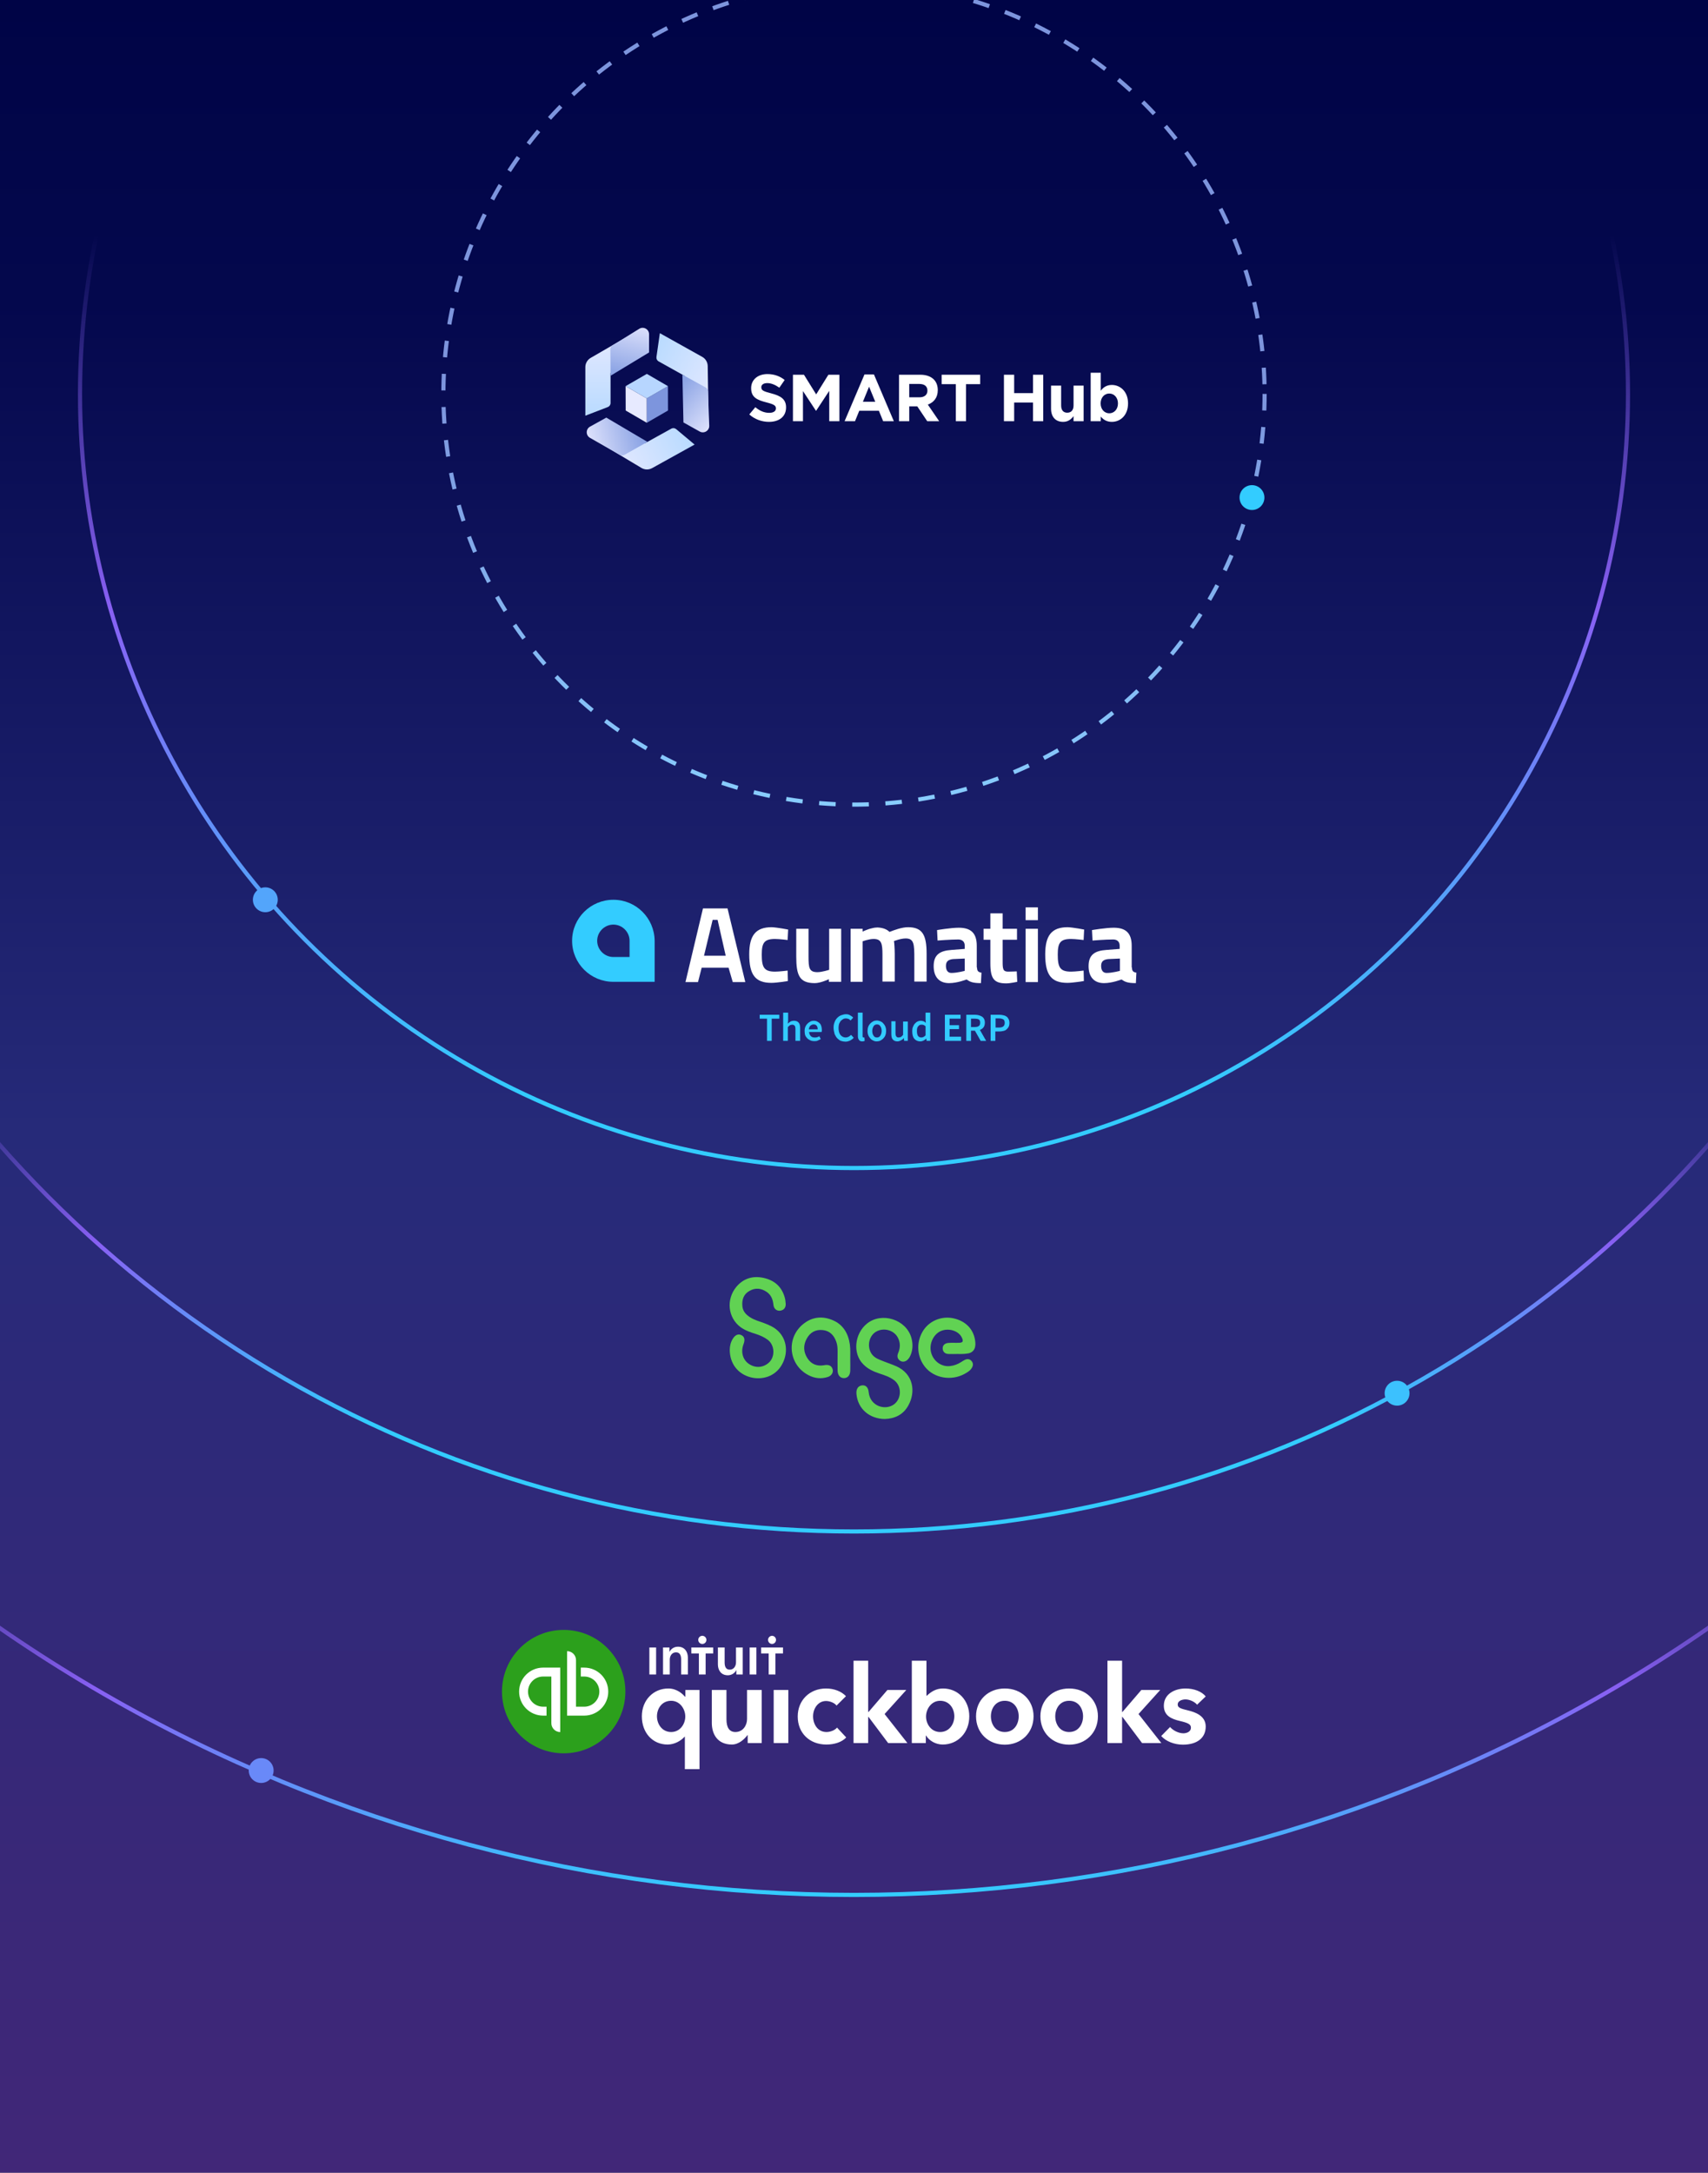 <svg width="412" height="524" viewBox="0 0 412 524" fill="none" xmlns="http://www.w3.org/2000/svg">
<rect x="0" y="0" width="412" height="524" fill="#808080" stroke="none"/>
<g clip-path="url(#clip0_15439_227339)">
<rect width="412" height="524" fill="url(#paint0_linear_15439_227339)"/>
<circle cx="205.999" cy="94.999" r="99.046" stroke="url(#paint1_linear_15439_227339)" stroke-dasharray="4 4"/>
<circle cx="205.998" cy="95" r="186.697" stroke="url(#paint2_linear_15439_227339)"/>
<circle cx="206.001" cy="94.999" r="274.349" stroke="url(#paint3_linear_15439_227339)"/>
<circle cx="206" cy="95" r="362" stroke="url(#paint4_linear_15439_227339)"/>
<g clip-path="url(#clip1_15439_227339)">
<path d="M147.277 97.204C147.277 97.632 147.013 98.015 146.614 98.169L141.195 100.255V88.548C141.195 87.625 141.687 86.773 142.485 86.31L154.82 79.164L155.433 79.376L156.062 83.159L147.277 89.975V97.204Z" fill="url(#paint5_linear_15439_227339)"/>
<path d="M147.238 84.255C147.238 85.961 147.278 90.622 147.278 90.622L156.568 85V80.613C156.568 79.396 155.232 78.653 154.198 79.294L148.286 82.963C147.545 83.372 147.238 83.605 147.238 84.255Z" fill="url(#paint6_linear_15439_227339)"/>
<path d="M161.929 103.378C162.303 103.17 162.767 103.215 163.095 103.489L167.547 107.216L157.309 112.894C156.502 113.342 155.518 113.326 154.727 112.852L141.988 105.228L145.385 102.508L155.608 106.884L161.929 103.378Z" fill="url(#paint7_linear_15439_227339)"/>
<path d="M150.631 109.693C152.123 108.866 156.179 106.57 156.179 106.57L146.253 100.715L142.33 102.891C141.272 103.477 141.263 104.996 142.314 105.595L148.992 109.403C149.71 109.852 150.062 110.008 150.631 109.693Z" fill="url(#paint8_linear_15439_227339)"/>
<path d="M158.866 87.151C158.492 86.942 158.286 86.525 158.346 86.102L159.168 80.353L169.388 86.064C170.194 86.513 170.698 87.358 170.713 88.281L170.945 103.125L166.843 101.671L165.177 90.676L158.866 87.151Z" fill="url(#paint9_linear_15439_227339)"/>
<path d="M170.183 93.432C168.694 92.6 164.605 90.361 164.605 90.361L164.859 101.883L168.775 104.071C169.831 104.661 171.126 103.868 171.082 102.659L170.8 94.977C170.804 94.13 170.75 93.749 170.183 93.432Z" fill="url(#paint10_linear_15439_227339)"/>
<path d="M156.012 101.964L155.996 96.081L161.113 93.128L161.13 99.008L156.012 101.964Z" fill="#7D95DD"/>
<path d="M156.012 101.963L150.928 99.007L150.908 93.125L155.996 96.08L156.012 101.963Z" fill="#E7EAFF"/>
<path d="M155.999 96.08L150.91 93.125L156.032 90.171L161.116 93.127L155.999 96.08Z" fill="#B7D6FF"/>
</g>
<path d="M185.497 101.742C183.8 101.742 182.087 101.15 180.742 99.949L182.199 98.204C183.208 99.036 184.264 99.565 185.545 99.565C186.554 99.565 187.162 99.164 187.162 98.508V98.476C187.162 97.852 186.778 97.531 184.905 97.051C182.647 96.475 181.19 95.85 181.19 93.625V93.593C181.19 91.56 182.823 90.215 185.113 90.215C186.746 90.215 188.139 90.727 189.276 91.64L187.995 93.497C187.002 92.808 186.025 92.392 185.081 92.392C184.136 92.392 183.64 92.824 183.64 93.369V93.401C183.64 94.137 184.12 94.377 186.058 94.874C188.331 95.466 189.612 96.282 189.612 98.236V98.268C189.612 100.493 187.915 101.742 185.497 101.742Z" fill="white"/>
<path d="M191.271 101.582V90.375H193.929L196.875 95.114L199.821 90.375H202.478V101.582H200.029V94.265L196.875 99.052H196.811L193.689 94.313V101.582H191.271Z" fill="white"/>
<path d="M203.73 101.582L208.533 90.295H210.806L215.609 101.582H213.031L212.007 99.068H207.268L206.243 101.582H203.73ZM208.148 96.891H211.126L209.637 93.257L208.148 96.891Z" fill="white"/>
<path d="M216.858 101.582V90.375H221.982C223.407 90.375 224.511 90.775 225.248 91.511C225.872 92.136 226.208 93.016 226.208 94.073V94.105C226.208 95.914 225.232 97.051 223.807 97.579L226.545 101.582H223.663L221.261 97.996H219.324V101.582H216.858ZM219.324 95.818H221.822C223.022 95.818 223.711 95.178 223.711 94.233V94.201C223.711 93.145 222.974 92.6 221.774 92.6H219.324V95.818Z" fill="white"/>
<path d="M230.558 101.582V92.648H227.147V90.375H236.433V92.648H233.023V101.582H230.558Z" fill="white"/>
<path d="M242.169 101.582V90.375H244.634V94.81H249.181V90.375H251.647V101.582H249.181V97.083H244.634V101.582H242.169Z" fill="white"/>
<path d="M256.446 101.742C254.605 101.742 253.532 100.525 253.532 98.556V93.001H255.966V97.787C255.966 98.94 256.51 99.533 257.438 99.533C258.367 99.533 258.959 98.94 258.959 97.787V93.001H261.393V101.582H258.959V100.365C258.399 101.086 257.679 101.742 256.446 101.742Z" fill="white"/>
<path d="M268.198 101.742C266.901 101.742 266.101 101.15 265.524 100.461V101.582H263.091V89.894H265.524V94.233C266.117 93.433 266.933 92.84 268.198 92.84C270.199 92.84 272.104 94.409 272.104 97.275V97.307C272.104 100.173 270.231 101.742 268.198 101.742ZM267.574 99.677C268.71 99.677 269.671 98.748 269.671 97.307V97.275C269.671 95.85 268.71 94.906 267.574 94.906C266.437 94.906 265.492 95.85 265.492 97.275V97.307C265.492 98.732 266.437 99.677 267.574 99.677Z" fill="white"/>
<path d="M151.864 230.801H147.957C145.814 230.801 144.05 229.036 144.05 226.894C144.05 224.751 145.814 222.987 147.957 222.987C150.099 222.987 151.864 224.751 151.864 226.894V230.801ZM147.957 217C142.474 217 138 221.411 138 226.894C138 232.376 142.474 236.787 147.957 236.787H157.913V226.894C157.85 221.411 153.439 217 147.957 217Z" fill="#33CCFF"/>
<path d="M171.901 221.853H173.099L175.052 230.486H169.822L171.901 221.853ZM169.57 219.08L165.348 236.851H168.372L169.255 233.385H175.745L176.754 236.851H179.779L175.493 219.08H169.57Z" fill="white"/>
<path d="M190.116 224.184L189.99 226.705C189.99 226.705 187.974 226.453 186.965 226.453C184.319 226.453 183.751 227.398 183.751 230.234C183.751 233.322 184.319 234.33 186.965 234.33C187.974 234.33 189.99 234.078 189.99 234.078L190.053 236.599C190.053 236.599 187.406 237.04 186.083 237.04C182.176 237.04 180.727 235.086 180.727 230.171C180.727 225.571 182.302 223.617 186.146 223.617C187.595 223.68 190.116 224.184 190.116 224.184Z" fill="white"/>
<path d="M202.909 223.996V236.789H199.947V236.158C199.947 236.158 197.931 237.104 196.545 237.104C192.827 237.104 192.07 235.213 192.07 230.676V223.996H195.032V230.676C195.032 233.386 195.158 234.457 197.175 234.457C198.309 234.457 200.01 233.89 200.01 233.89V223.996H202.909Z" fill="white"/>
<path d="M205.176 236.851V223.995H208.075V224.688C208.075 224.688 209.146 224.121 210.343 223.869C210.784 223.743 211.288 223.68 211.667 223.68C212.99 223.743 213.935 224.121 214.565 224.751C215.7 224.31 217.527 223.617 219.04 223.617C222.568 223.617 223.514 225.571 223.514 230.045V236.725H220.552V231.179C220.552 227.713 220.489 226.327 218.472 226.327C217.212 226.327 215.7 226.957 215.637 226.957C215.7 227.146 215.826 228.848 215.826 230.045V236.725H212.864V230.234C212.864 227.524 212.612 226.453 210.721 226.453C209.587 226.453 208.075 227.02 208.075 227.02V236.788H205.176V236.851Z" fill="white"/>
<path d="M235.676 233.321C235.676 234.203 235.991 234.455 236.747 234.581L236.621 237.102C234.604 237.102 233.974 236.787 233.155 236.22C233.155 236.22 230.949 237.102 228.933 237.102C226.475 237.102 225.215 235.526 225.215 233.006C225.215 230.233 226.727 229.288 229.5 229.099L232.714 228.847V228.09C232.714 227.082 232.084 226.578 231.138 226.578C229.248 226.578 226.16 226.83 226.16 226.83L226.034 224.309C226.034 224.309 229.374 223.742 231.264 223.742C234.1 223.742 235.613 224.94 235.613 228.09V233.321H235.676ZM229.878 231.304C228.744 231.43 228.177 231.871 228.177 232.943C228.177 234.014 228.618 234.644 229.5 234.644C230.886 234.644 232.714 234.14 232.714 234.14V231.178L229.878 231.304Z" fill="white"/>
<path d="M241.854 226.642V231.872C241.854 233.637 241.917 234.33 243.178 234.33C243.871 234.33 245.257 234.267 245.257 234.267L245.383 236.788C245.383 236.788 243.682 237.166 242.736 237.166C239.775 237.166 238.892 236.032 238.892 232.314V226.642H237.254V223.995H238.892V220.277H241.854V223.995H245.32V226.642H241.854Z" fill="white"/>
<path d="M247.398 236.851H250.36V223.996H247.398V236.851ZM247.398 221.916H250.36V218.828H247.398V221.916Z" fill="white"/>
<path d="M261.515 224.184L261.389 226.705C261.389 226.705 259.372 226.453 258.364 226.453C255.717 226.453 255.15 227.398 255.15 230.234C255.15 233.322 255.717 234.33 258.364 234.33C259.372 234.33 261.389 234.078 261.389 234.078L261.452 236.599C261.452 236.599 258.805 237.04 257.481 237.04C253.574 237.04 252.125 235.086 252.125 230.171C252.125 225.571 253.7 223.617 257.544 223.617C258.994 223.68 261.515 224.184 261.515 224.184Z" fill="white"/>
<path d="M273.047 233.321C273.047 234.203 273.362 234.455 274.118 234.581L273.992 237.102C271.975 237.102 271.345 236.787 270.526 236.22C270.526 236.22 268.32 237.102 266.304 237.102C263.846 237.102 262.586 235.526 262.586 233.006C262.586 230.233 264.098 229.288 266.871 229.099L270.085 228.847V228.09C270.085 227.082 269.455 226.578 268.51 226.578C266.619 226.578 263.531 226.83 263.531 226.83L263.405 224.309C263.405 224.309 266.745 223.742 268.636 223.742C271.471 223.742 272.984 224.94 272.984 228.09V233.321H273.047ZM267.312 231.304C266.178 231.43 265.611 231.871 265.611 232.943C265.611 234.014 266.052 234.644 266.934 234.644C268.32 234.644 270.148 234.14 270.148 234.14V231.178L267.312 231.304Z" fill="white"/>
<path d="M185.077 245.674H183.25V244.729H187.976V245.674H186.149V251.03H185.014V245.674H185.077Z" fill="#33CCFF"/>
<path d="M188.977 244.223H190.111V245.987L190.048 246.869C190.237 246.68 190.489 246.491 190.679 246.365C190.931 246.239 191.183 246.176 191.561 246.176C192.065 246.176 192.443 246.365 192.695 246.68C192.947 246.995 193.01 247.437 193.01 248.067V251.028H191.876V248.193C191.876 247.815 191.813 247.5 191.687 247.374C191.561 247.247 191.372 247.121 191.12 247.121C190.931 247.121 190.742 247.184 190.553 247.247C190.426 247.374 190.237 247.5 190.048 247.689V251.028H188.914V244.223H188.977Z" fill="#33CCFF"/>
<path d="M194.086 248.635C194.086 248.257 194.149 247.879 194.275 247.627C194.401 247.312 194.59 247.06 194.779 246.871C194.968 246.682 195.22 246.493 195.472 246.367C195.724 246.241 195.976 246.178 196.292 246.178C196.607 246.178 196.922 246.241 197.111 246.367C197.363 246.493 197.552 246.619 197.741 246.808C197.93 246.997 198.056 247.249 198.119 247.501C198.182 247.753 198.245 248.068 198.245 248.383C198.245 248.572 198.245 248.761 198.182 248.887H195.157C195.22 249.329 195.346 249.644 195.598 249.896C195.85 250.148 196.166 250.211 196.544 250.211C196.733 250.211 196.922 250.211 197.111 250.148C197.3 250.085 197.489 250.022 197.615 249.896L197.993 250.589C197.741 250.715 197.489 250.841 197.237 250.967C196.985 251.093 196.67 251.093 196.355 251.093C196.039 251.093 195.724 251.03 195.472 250.904C195.22 250.778 194.968 250.652 194.716 250.4C194.527 250.211 194.338 249.959 194.212 249.644C194.149 249.392 194.086 249.077 194.086 248.635ZM197.237 248.257C197.237 247.879 197.174 247.564 196.985 247.375C196.859 247.186 196.607 247.06 196.229 247.06C195.976 247.06 195.724 247.186 195.472 247.375C195.283 247.564 195.157 247.879 195.094 248.257H197.237Z" fill="#33CCFF"/>
<path d="M201.074 247.878C201.074 247.374 201.137 246.933 201.326 246.492C201.452 246.114 201.704 245.736 201.956 245.484C202.209 245.232 202.524 244.98 202.902 244.854C203.28 244.728 203.658 244.602 204.036 244.602C204.414 244.602 204.792 244.665 205.044 244.854C205.359 245.043 205.611 245.169 205.8 245.421L205.17 246.114C204.981 245.925 204.855 245.799 204.666 245.736C204.477 245.673 204.288 245.61 204.036 245.61C203.784 245.61 203.532 245.673 203.343 245.799C203.154 245.925 202.965 246.051 202.776 246.24C202.65 246.429 202.524 246.681 202.398 246.933C202.335 247.185 202.272 247.563 202.272 247.878C202.272 248.572 202.398 249.139 202.713 249.58C203.028 249.958 203.469 250.21 203.973 250.21C204.225 250.21 204.477 250.147 204.729 250.021C204.918 249.895 205.107 249.769 205.296 249.58L205.927 250.273C205.674 250.588 205.359 250.777 205.044 250.966C204.729 251.092 204.351 251.218 203.973 251.218C203.595 251.218 203.217 251.155 202.839 251.029C202.524 250.903 202.209 250.651 201.956 250.399C201.704 250.147 201.515 249.769 201.326 249.391C201.2 248.887 201.074 248.383 201.074 247.878Z" fill="#33CCFF"/>
<path d="M206.938 244.223H208.072V249.831C208.072 249.957 208.072 250.083 208.135 250.146C208.198 250.209 208.261 250.209 208.324 250.209H208.387C208.387 250.209 208.45 250.209 208.513 250.209L208.576 251.028C208.45 251.092 208.261 251.155 208.009 251.155C207.631 251.155 207.316 251.028 207.19 250.776C207.001 250.524 206.938 250.209 206.938 249.831V244.223Z" fill="#33CCFF"/>
<path d="M209.27 248.634C209.27 248.256 209.333 247.878 209.459 247.563C209.585 247.248 209.774 246.996 209.963 246.806C210.152 246.617 210.404 246.428 210.656 246.302C210.908 246.176 211.223 246.113 211.475 246.113C211.79 246.113 212.042 246.176 212.357 246.302C212.609 246.428 212.862 246.554 213.051 246.806C213.24 246.996 213.429 247.248 213.555 247.563C213.681 247.878 213.744 248.193 213.744 248.634C213.744 249.012 213.681 249.39 213.555 249.705C213.429 250.02 213.24 250.272 213.051 250.461C212.862 250.651 212.609 250.84 212.357 250.966C212.105 251.092 211.79 251.155 211.475 251.155C211.16 251.155 210.908 251.092 210.656 250.966C210.404 250.84 210.152 250.714 209.963 250.461C209.774 250.272 209.585 250.02 209.459 249.705C209.333 249.39 209.27 249.075 209.27 248.634ZM210.404 248.634C210.404 249.138 210.53 249.516 210.719 249.768C210.908 250.083 211.16 250.209 211.538 250.209C211.853 250.209 212.168 250.083 212.357 249.768C212.546 249.453 212.672 249.075 212.672 248.634C212.672 248.13 212.546 247.752 212.357 247.5C212.168 247.185 211.916 247.059 211.538 247.059C211.223 247.059 210.908 247.185 210.719 247.5C210.53 247.815 210.404 248.193 210.404 248.634Z" fill="#33CCFF"/>
<path d="M214.879 246.301H216.013V249.137C216.013 249.515 216.076 249.83 216.202 249.956C216.328 250.145 216.517 250.208 216.769 250.208C216.958 250.208 217.148 250.145 217.337 250.082C217.463 249.956 217.652 249.83 217.841 249.578V246.364H218.975V251.027H218.093L218.03 250.334C217.841 250.586 217.589 250.775 217.337 250.901C217.085 251.027 216.832 251.153 216.454 251.153C215.95 251.153 215.572 250.964 215.32 250.649C215.068 250.334 215.005 249.893 215.005 249.263V246.301H214.879Z" fill="#33CCFF"/>
<path d="M220.047 248.634C220.047 248.256 220.11 247.878 220.236 247.626C220.362 247.31 220.488 247.058 220.677 246.869C220.866 246.68 221.055 246.491 221.307 246.365C221.559 246.239 221.811 246.176 222.063 246.176C222.315 246.176 222.568 246.239 222.757 246.302C222.946 246.365 223.135 246.491 223.324 246.68L223.261 245.924V244.223H224.395V251.028H223.513L223.45 250.524H223.387C223.198 250.713 223.009 250.839 222.757 250.965C222.505 251.092 222.252 251.155 222 251.155C221.433 251.155 220.929 250.965 220.551 250.524C220.173 250.083 220.047 249.453 220.047 248.634ZM221.181 248.634C221.181 249.138 221.244 249.516 221.433 249.831C221.622 250.083 221.874 250.209 222.252 250.209C222.631 250.209 222.946 250.02 223.261 249.705V247.5C223.072 247.374 222.946 247.247 222.757 247.184C222.568 247.121 222.442 247.121 222.252 247.121C221.937 247.121 221.685 247.247 221.496 247.5C221.244 247.752 221.181 248.13 221.181 248.634Z" fill="#33CCFF"/>
<path d="M227.922 244.729H231.703V245.674H229.056V247.249H231.325V248.194H229.056V250.022H231.829V251.03H227.922V244.729Z" fill="#33CCFF"/>
<path d="M236.556 251.03L235.169 248.573H234.224V251.03H233.09V244.729H235.232C235.548 244.729 235.863 244.792 236.115 244.855C236.367 244.918 236.619 245.044 236.871 245.17C237.06 245.296 237.249 245.485 237.375 245.737C237.501 245.989 237.564 246.241 237.564 246.619C237.564 247.123 237.438 247.501 237.249 247.753C236.997 248.068 236.745 248.257 236.367 248.384L237.879 251.03H236.556ZM234.224 247.69H235.106C235.548 247.69 235.863 247.627 236.115 247.438C236.367 247.249 236.43 246.997 236.43 246.619C236.43 246.241 236.304 245.989 236.115 245.863C235.863 245.737 235.548 245.674 235.106 245.674H234.224V247.69Z" fill="#33CCFF"/>
<path d="M238.957 244.729H241.1C241.415 244.729 241.793 244.792 242.045 244.855C242.36 244.918 242.612 245.044 242.801 245.17C242.99 245.296 243.179 245.548 243.305 245.8C243.431 246.052 243.494 246.367 243.494 246.745C243.494 247.06 243.431 247.375 243.305 247.627C243.179 247.879 242.99 248.068 242.801 248.257C242.612 248.447 242.36 248.573 242.045 248.636C241.73 248.699 241.415 248.762 241.1 248.762H240.091V251.03H238.957V244.729ZM240.974 247.816C241.919 247.816 242.36 247.438 242.36 246.682C242.36 246.304 242.234 245.989 242.045 245.863C241.793 245.737 241.478 245.611 241.037 245.611H240.154V247.816H240.974Z" fill="#33CCFF"/>
<path d="M213.425 342.218C209.783 342.182 206.939 339.843 206.592 336.209C206.488 335.058 206.939 334.266 207.875 334.122C208.777 333.978 209.436 334.554 209.54 335.742C209.887 339.268 213.737 340.275 215.784 338.584C217.518 337.145 217.483 334.266 215.714 332.899C214.604 332.035 213.286 331.64 212.003 331.208C210.615 330.74 209.297 330.128 208.257 329.049C205.621 326.458 206.106 321.637 209.159 319.19C212.731 316.347 218.593 318.218 219.842 322.644C220.223 324.047 220.223 325.487 219.634 326.854C219.495 327.178 219.322 327.502 219.079 327.754C218.558 328.401 217.761 328.581 217.136 328.185C216.443 327.718 216.339 327.034 216.651 326.314C217.206 325.019 217.206 323.76 216.547 322.536C215.575 320.773 213.182 320.125 211.379 321.133C209.748 322.032 209.124 324.335 210.026 326.134C210.511 327.106 211.379 327.61 212.28 327.969C213.564 328.509 214.882 328.941 216.165 329.481C220.397 331.352 220.917 335.706 219.113 338.944C217.899 341.175 215.853 342.146 213.425 342.218Z" fill="#61D253"/>
<path d="M176.03 325.525C176.03 324.697 176.238 323.69 176.793 322.826C177.383 321.891 178.146 321.603 178.909 322.035C179.603 322.394 179.741 323.15 179.36 324.157C178.666 325.957 179.117 327.792 180.505 328.835C182.065 329.987 183.973 329.915 185.395 328.691C187.025 327.288 186.921 324.409 185.187 323.114C184.32 322.466 183.314 322.035 182.308 321.711C181.025 321.315 179.776 320.883 178.666 320.092C175.579 317.825 175.094 313.399 177.626 310.34C179.36 308.289 181.614 307.642 184.147 308.182C186.644 308.721 188.448 310.125 189.245 312.751C189.419 313.291 189.488 313.867 189.523 314.406C189.592 315.342 189.072 315.99 188.205 316.098C187.372 316.205 186.679 315.666 186.574 314.73C186.436 313.435 186.054 312.355 184.979 311.6C183.626 310.664 182.239 310.52 180.817 311.312C179.36 312.104 178.909 313.471 179.082 315.09C179.221 316.313 179.984 317.069 180.921 317.681C181.961 318.364 183.141 318.652 184.285 319.084C185.534 319.552 186.783 320.092 187.754 321.063C189.835 323.114 190.182 326.388 188.586 329.159C186.991 331.966 183.869 332.865 181.129 332.181C177.972 331.39 176.03 328.835 176.03 325.525Z" fill="#61D253"/>
<path d="M230.899 326.539C230.17 326.539 229.442 326.575 228.748 326.539C227.916 326.503 227.395 325.964 227.395 325.208C227.361 324.488 227.881 323.949 228.748 323.877C229.615 323.805 230.483 323.877 231.35 323.841C232.251 323.805 232.425 323.517 232.043 322.653C231.28 320.89 228.644 320.135 226.736 321.106C224.968 322.042 224.031 324.38 224.655 326.395C225.28 328.41 227.222 329.706 229.199 329.454C230.136 329.346 231.003 329.022 231.801 328.518C232.113 328.302 232.425 328.122 232.772 327.943C233.396 327.655 233.986 327.763 234.402 328.302C234.853 328.878 234.714 329.49 234.333 330.03C233.916 330.677 233.257 331.001 232.633 331.361C229.442 333.088 225.349 332.368 223.199 329.742C221.221 327.331 220.944 323.949 222.505 321.214C223.962 318.623 227.049 317.292 229.997 317.94C233.084 318.623 235.026 320.746 235.269 323.769C235.408 325.388 234.645 326.359 233.084 326.467C232.356 326.575 231.627 326.539 230.899 326.539Z" fill="#61D253"/>
<path d="M205.096 327.971C205.096 328.835 205.131 329.699 205.096 330.562C205.062 331.714 204.472 332.361 203.57 332.361C202.668 332.361 202.079 331.678 202.044 330.562C202.009 329.051 202.044 327.504 202.044 325.992C202.044 325.165 202.009 324.373 201.732 323.618C201.177 322.034 200.171 320.955 198.471 320.775C196.737 320.595 195.419 321.315 194.587 322.862C193.719 324.445 193.789 326.1 194.795 327.612C195.731 329.051 197.119 329.519 198.714 329.267C198.853 329.231 198.992 329.231 199.13 329.195C200.102 329.123 200.657 329.483 200.865 330.31C201.038 331.03 200.553 331.786 199.72 332.073C198.09 332.613 196.494 332.433 195.003 331.642C190.147 329.123 189.522 322.502 193.962 319.156C196.078 317.537 198.541 317.357 200.969 318.436C203.362 319.48 204.611 321.567 204.992 324.193C205.166 325.453 205.096 326.712 205.096 327.971Z" fill="#61D253"/>
<g clip-path="url(#clip2_15439_227339)">
<path d="M294.583 418.581C294.583 418.226 294.28 418.096 293.97 418.096H293.39V419.748H293.687V419.057H293.899L294.286 419.747H294.647L294.202 419.024C294.434 418.973 294.583 418.818 294.583 418.58L294.583 418.581ZM293.687 418.819V418.348H293.957C294.113 418.348 294.287 418.393 294.287 418.574C294.287 418.773 294.093 418.818 293.925 418.818H293.687L293.687 418.819ZM293.963 417.464C293.771 417.464 293.58 417.501 293.401 417.574C293.223 417.647 293.061 417.755 292.924 417.891C292.788 418.027 292.679 418.189 292.605 418.367C292.531 418.545 292.493 418.736 292.493 418.928C292.493 419.741 293.151 420.38 293.963 420.38C294.776 420.38 295.434 419.741 295.434 418.928C295.434 418.736 295.396 418.545 295.322 418.367C295.248 418.189 295.14 418.027 295.003 417.891C294.866 417.755 294.704 417.647 294.526 417.574C294.347 417.501 294.156 417.463 293.963 417.464ZM293.963 420.166C293.635 420.165 293.321 420.034 293.089 419.802C292.857 419.571 292.727 419.256 292.725 418.928C292.734 418.606 292.869 418.3 293.1 418.075C293.331 417.85 293.641 417.725 293.964 417.725C294.286 417.725 294.596 417.85 294.827 418.075C295.058 418.3 295.193 418.606 295.202 418.928C295.201 419.257 295.07 419.571 294.838 419.803C294.606 420.035 294.292 420.165 293.963 420.166ZM199.361 417.712C197.21 417.712 196.126 415.79 196.126 413.931C196.126 412.073 197.303 410.233 199.258 410.233C200.174 410.233 201.332 410.693 201.787 411.339L204.064 409.07C202.962 407.908 201.204 407.215 199.258 407.215C195.298 407.215 192.424 410.057 192.424 413.973C192.424 417.951 195.266 420.731 199.336 420.731C201.272 420.731 203.062 420.164 204.123 419.023L201.908 416.646C201.396 417.269 200.324 417.712 199.361 417.712ZM186.626 420.37H190.159V407.575H186.626V420.37ZM180.201 414.59C180.201 416.093 179.221 417.712 177.395 417.712C175.987 417.712 175.235 416.708 175.235 414.641V407.575H171.701V415.516C171.701 418.159 173.02 420.73 176.545 420.73C178.208 420.73 179.601 419.421 180.302 418.455H180.355V420.37H183.734V407.575H180.2V414.59H180.201ZM165.328 409.2H165.249C164.75 408.647 163.398 407.215 161.202 407.215C157.6 407.215 154.824 410.035 154.824 413.921C154.824 417.867 157.386 420.73 161.033 420.73C162.689 420.73 164.245 419.853 165.146 418.832H165.199V426.67H168.732V407.575H165.328V409.2ZM161.897 417.712C159.712 417.712 158.471 415.805 158.471 413.921C158.471 412.12 159.611 410.182 161.897 410.182C164 410.182 165.302 412.149 165.302 413.972C165.302 415.81 164.028 417.712 161.898 417.712H161.897ZM242.375 407.215C238.354 407.215 235.437 410.035 235.437 413.921C235.437 417.942 238.419 420.765 242.375 420.765C246.329 420.765 249.312 417.915 249.312 413.921C249.312 410.035 246.395 407.215 242.375 407.215H242.375ZM242.375 417.712C240.071 417.712 239.021 415.747 239.021 413.921C239.021 412.12 240.071 410.182 242.375 410.182C244.679 410.182 245.728 412.12 245.728 413.921C245.728 415.747 244.679 417.711 242.374 417.711L242.375 417.712ZM286.546 412.495C284.728 412.06 284.087 411.827 284.087 411.091C284.087 410.075 285.374 409.852 285.956 409.852C287.052 409.852 288.291 410.507 288.756 411.129L290.84 409.13C289.876 407.92 287.982 407.215 285.982 407.215C283.424 407.215 280.739 408.501 280.739 411.374C280.739 413.841 282.673 414.585 284.565 415.038C286.56 415.503 287.271 415.842 287.271 416.646C287.271 417.83 285.927 418.023 285.465 418.023C284.309 418.023 282.97 417.362 282.247 416.504L280.102 418.678C281.274 419.978 283.279 420.76 285.336 420.76C288.79 420.76 290.839 419.113 290.839 416.396C290.839 413.797 288.331 412.923 286.546 412.495L286.546 412.495ZM279.867 407.575H275.31L270.749 412.884H270.67V400.524H267.137V420.369H270.67V414.059H270.749L275.481 420.369H280.131L274.63 413.377L279.867 407.575ZM227.475 407.214C225.859 407.214 224.669 407.921 223.545 408.974H223.478V400.523H219.946V420.369H223.324V418.561H223.377C224.174 419.867 225.756 420.73 227.398 420.73C231.045 420.73 233.81 417.866 233.81 413.921C233.81 410.035 231.078 407.215 227.475 407.215L227.475 407.214ZM226.78 417.712C224.649 417.712 223.376 415.81 223.376 413.972C223.376 412.149 224.677 410.181 226.78 410.181C229.066 410.181 230.204 412.119 230.204 413.921C230.204 415.804 228.965 417.711 226.78 417.711V417.712ZM218.617 407.575H214.06L209.498 412.884H209.42V400.524H205.887V420.369H209.42V414.059H209.498L214.231 420.369H218.88L213.38 413.377L218.617 407.575ZM257.9 407.214C253.879 407.214 250.962 410.035 250.962 413.921C250.962 417.942 253.944 420.764 257.9 420.764C261.854 420.764 264.837 417.915 264.837 413.921C264.837 410.035 261.919 407.215 257.899 407.215L257.9 407.214ZM257.9 417.712C255.596 417.712 254.546 415.746 254.546 413.921C254.546 412.12 255.596 410.181 257.9 410.181C260.203 410.181 261.253 412.119 261.253 413.921C261.253 415.746 260.203 417.711 257.899 417.711L257.9 417.712Z" fill="white"/>
<path d="M135.969 422.852C144.189 422.852 150.852 416.189 150.852 407.969C150.852 399.749 144.189 393.086 135.969 393.086C127.749 393.086 121.086 399.749 121.086 407.969C121.086 416.189 127.749 422.852 135.969 422.852Z" fill="#2CA01C"/>
<path d="M125.219 407.968C125.219 411.165 127.81 413.756 131.007 413.756H131.833V411.606H131.007C129 411.606 127.369 409.974 127.369 407.968C127.369 405.962 129 404.33 131.007 404.33H132.993V415.575C132.993 416.145 133.22 416.692 133.623 417.095C134.026 417.498 134.573 417.725 135.143 417.725V402.18H131.007C127.81 402.18 125.219 404.772 125.219 407.968ZM140.932 402.181H140.105V404.331H140.932C142.938 404.331 144.57 405.963 144.57 407.969C144.57 409.975 142.938 411.607 140.932 411.607H138.944V400.362C138.944 399.792 138.718 399.245 138.315 398.842C137.911 398.439 137.365 398.213 136.794 398.213V413.757H140.932C144.128 413.757 146.72 411.166 146.72 407.969C146.72 404.773 144.128 402.181 140.932 402.181ZM169.396 396.475C169.527 396.477 169.657 396.454 169.778 396.405C169.9 396.357 170.01 396.285 170.103 396.193C170.197 396.102 170.271 395.992 170.321 395.872C170.372 395.751 170.398 395.622 170.398 395.491C170.398 395.361 170.372 395.231 170.321 395.111C170.27 394.99 170.196 394.881 170.103 394.789C170.01 394.698 169.899 394.626 169.778 394.578C169.656 394.529 169.527 394.506 169.396 394.508C169.138 394.513 168.893 394.618 168.712 394.802C168.532 394.986 168.43 395.234 168.431 395.492C168.431 395.749 168.532 395.997 168.712 396.181C168.893 396.365 169.139 396.47 169.396 396.475ZM163.528 397.137C162.565 397.137 161.792 397.721 161.508 398.372H161.48V397.327H159.935V403.838H161.562V400.257C161.562 399.389 162.05 398.494 163.08 398.494C164.125 398.494 164.301 399.457 164.301 400.23V403.838H165.929V399.769C165.929 398.439 165.223 397.138 163.527 397.138L163.528 397.137ZM156.639 403.837H158.266V397.327H156.639V403.837ZM186.234 396.475C186.491 396.469 186.734 396.362 186.914 396.178C187.093 395.995 187.193 395.748 187.193 395.492C187.193 395.235 187.093 394.989 186.914 394.805C186.735 394.621 186.491 394.515 186.235 394.508C185.977 394.513 185.731 394.618 185.551 394.802C185.37 394.986 185.269 395.234 185.269 395.492C185.269 395.749 185.37 395.997 185.551 396.181C185.732 396.365 185.977 396.47 186.235 396.475L186.234 396.475ZM183.596 397.324V398.766H185.421V403.837H187.049V398.766H188.874V397.324L183.596 397.324ZM180.828 403.837H182.456V397.327H180.828V403.837ZM166.758 398.766H168.582V403.837H170.21V398.766H172.034V397.324H166.757L166.758 398.766ZM177.535 400.908C177.535 401.776 177.046 402.671 176.016 402.671C174.971 402.671 174.795 401.708 174.795 400.934V397.327H173.168V401.396C173.168 402.726 173.873 404.028 175.569 404.028C176.531 404.028 177.304 403.444 177.589 402.793H177.616V403.838H179.163V397.327H177.535V400.908H177.535Z" fill="white"/>
</g>
<circle cx="64" cy="217" r="3" fill="#53A5FB"/>
<circle cx="302" cy="120" r="3" fill="#33CCFF"/>
<circle cx="337" cy="336" r="3" fill="#3CC1FE"/>
<circle cx="63" cy="427" r="3" fill="#6989F8"/>
</g>
<defs>
<linearGradient id="paint0_linear_15439_227339" x1="206" y1="0" x2="206" y2="524" gradientUnits="userSpaceOnUse">
<stop stop-color="#000446"/>
<stop offset="0.139" stop-color="#04084D"/>
<stop offset="0.52" stop-color="#262A79"/>
<stop offset="1" stop-color="#412778"/>
</linearGradient>
<linearGradient id="paint1_linear_15439_227339" x1="205.999" y1="94.999" x2="205.999" y2="194.045" gradientUnits="userSpaceOnUse">
<stop stop-color="#7D95DD"/>
<stop offset="1" stop-color="#88CDFF"/>
</linearGradient>
<linearGradient id="paint2_linear_15439_227339" x1="122.975" y1="264" x2="122.975" y2="38.5" gradientUnits="userSpaceOnUse">
<stop stop-color="#33CCFF"/>
<stop offset="0.52" stop-color="#8860F3"/>
<stop offset="0.919" stop-color="#8860F3" stop-opacity="0"/>
</linearGradient>
<linearGradient id="paint3_linear_15439_227339" x1="84" y1="343.342" x2="84" y2="259.5" gradientUnits="userSpaceOnUse">
<stop stop-color="#33CCFF"/>
<stop offset="0.52" stop-color="#8860F3"/>
<stop offset="0.919" stop-color="#8860F3" stop-opacity="0"/>
</linearGradient>
<linearGradient id="paint4_linear_15439_227339" x1="45.021" y1="457" x2="45.021" y2="362" gradientUnits="userSpaceOnUse">
<stop stop-color="#33CCFF"/>
<stop offset="0.52" stop-color="#8860F3"/>
<stop offset="0.919" stop-color="#8860F3" stop-opacity="0"/>
</linearGradient>
<linearGradient id="paint5_linear_15439_227339" x1="148.629" y1="78.868" x2="148.629" y2="99.617" gradientUnits="userSpaceOnUse">
<stop stop-color="#E9EAFF"/>
<stop offset="1" stop-color="#BADBFF"/>
</linearGradient>
<linearGradient id="paint6_linear_15439_227339" x1="153.503" y1="76.26" x2="150.017" y2="89.983" gradientUnits="userSpaceOnUse">
<stop stop-color="#E9EAFF"/>
<stop offset="1" stop-color="#8DA5E5"/>
</linearGradient>
<linearGradient id="paint7_linear_15439_227339" x1="145.239" y1="111.089" x2="163.384" y2="101.025" gradientUnits="userSpaceOnUse">
<stop stop-color="#E9EAFF"/>
<stop offset="1" stop-color="#BADBFF"/>
</linearGradient>
<linearGradient id="paint8_linear_15439_227339" x1="140.6" y1="108.093" x2="154.292" y2="104.484" gradientUnits="userSpaceOnUse">
<stop stop-color="#E9EAFF"/>
<stop offset="1" stop-color="#8DA5E5"/>
</linearGradient>
<linearGradient id="paint9_linear_15439_227339" x1="174.213" y1="97.274" x2="156.1" y2="87.154" gradientUnits="userSpaceOnUse">
<stop stop-color="#E9EAFF"/>
<stop offset="1" stop-color="#BADBFF"/>
</linearGradient>
<linearGradient id="paint10_linear_15439_227339" x1="174.108" y1="102.8" x2="163.828" y2="93.064" gradientUnits="userSpaceOnUse">
<stop stop-color="#E9EAFF"/>
<stop offset="1" stop-color="#8DA5E5"/>
</linearGradient>
<clipPath id="clip0_15439_227339">
<rect width="412" height="524" fill="white"/>
</clipPath>
<clipPath id="clip1_15439_227339">
<rect width="34.219" height="34.219" fill="white" transform="translate(139 79)"/>
</clipPath>
<clipPath id="clip2_15439_227339">
<rect width="170.169" height="34.219" fill="white" transform="translate(121 393)"/>
</clipPath>
</defs>
</svg>
